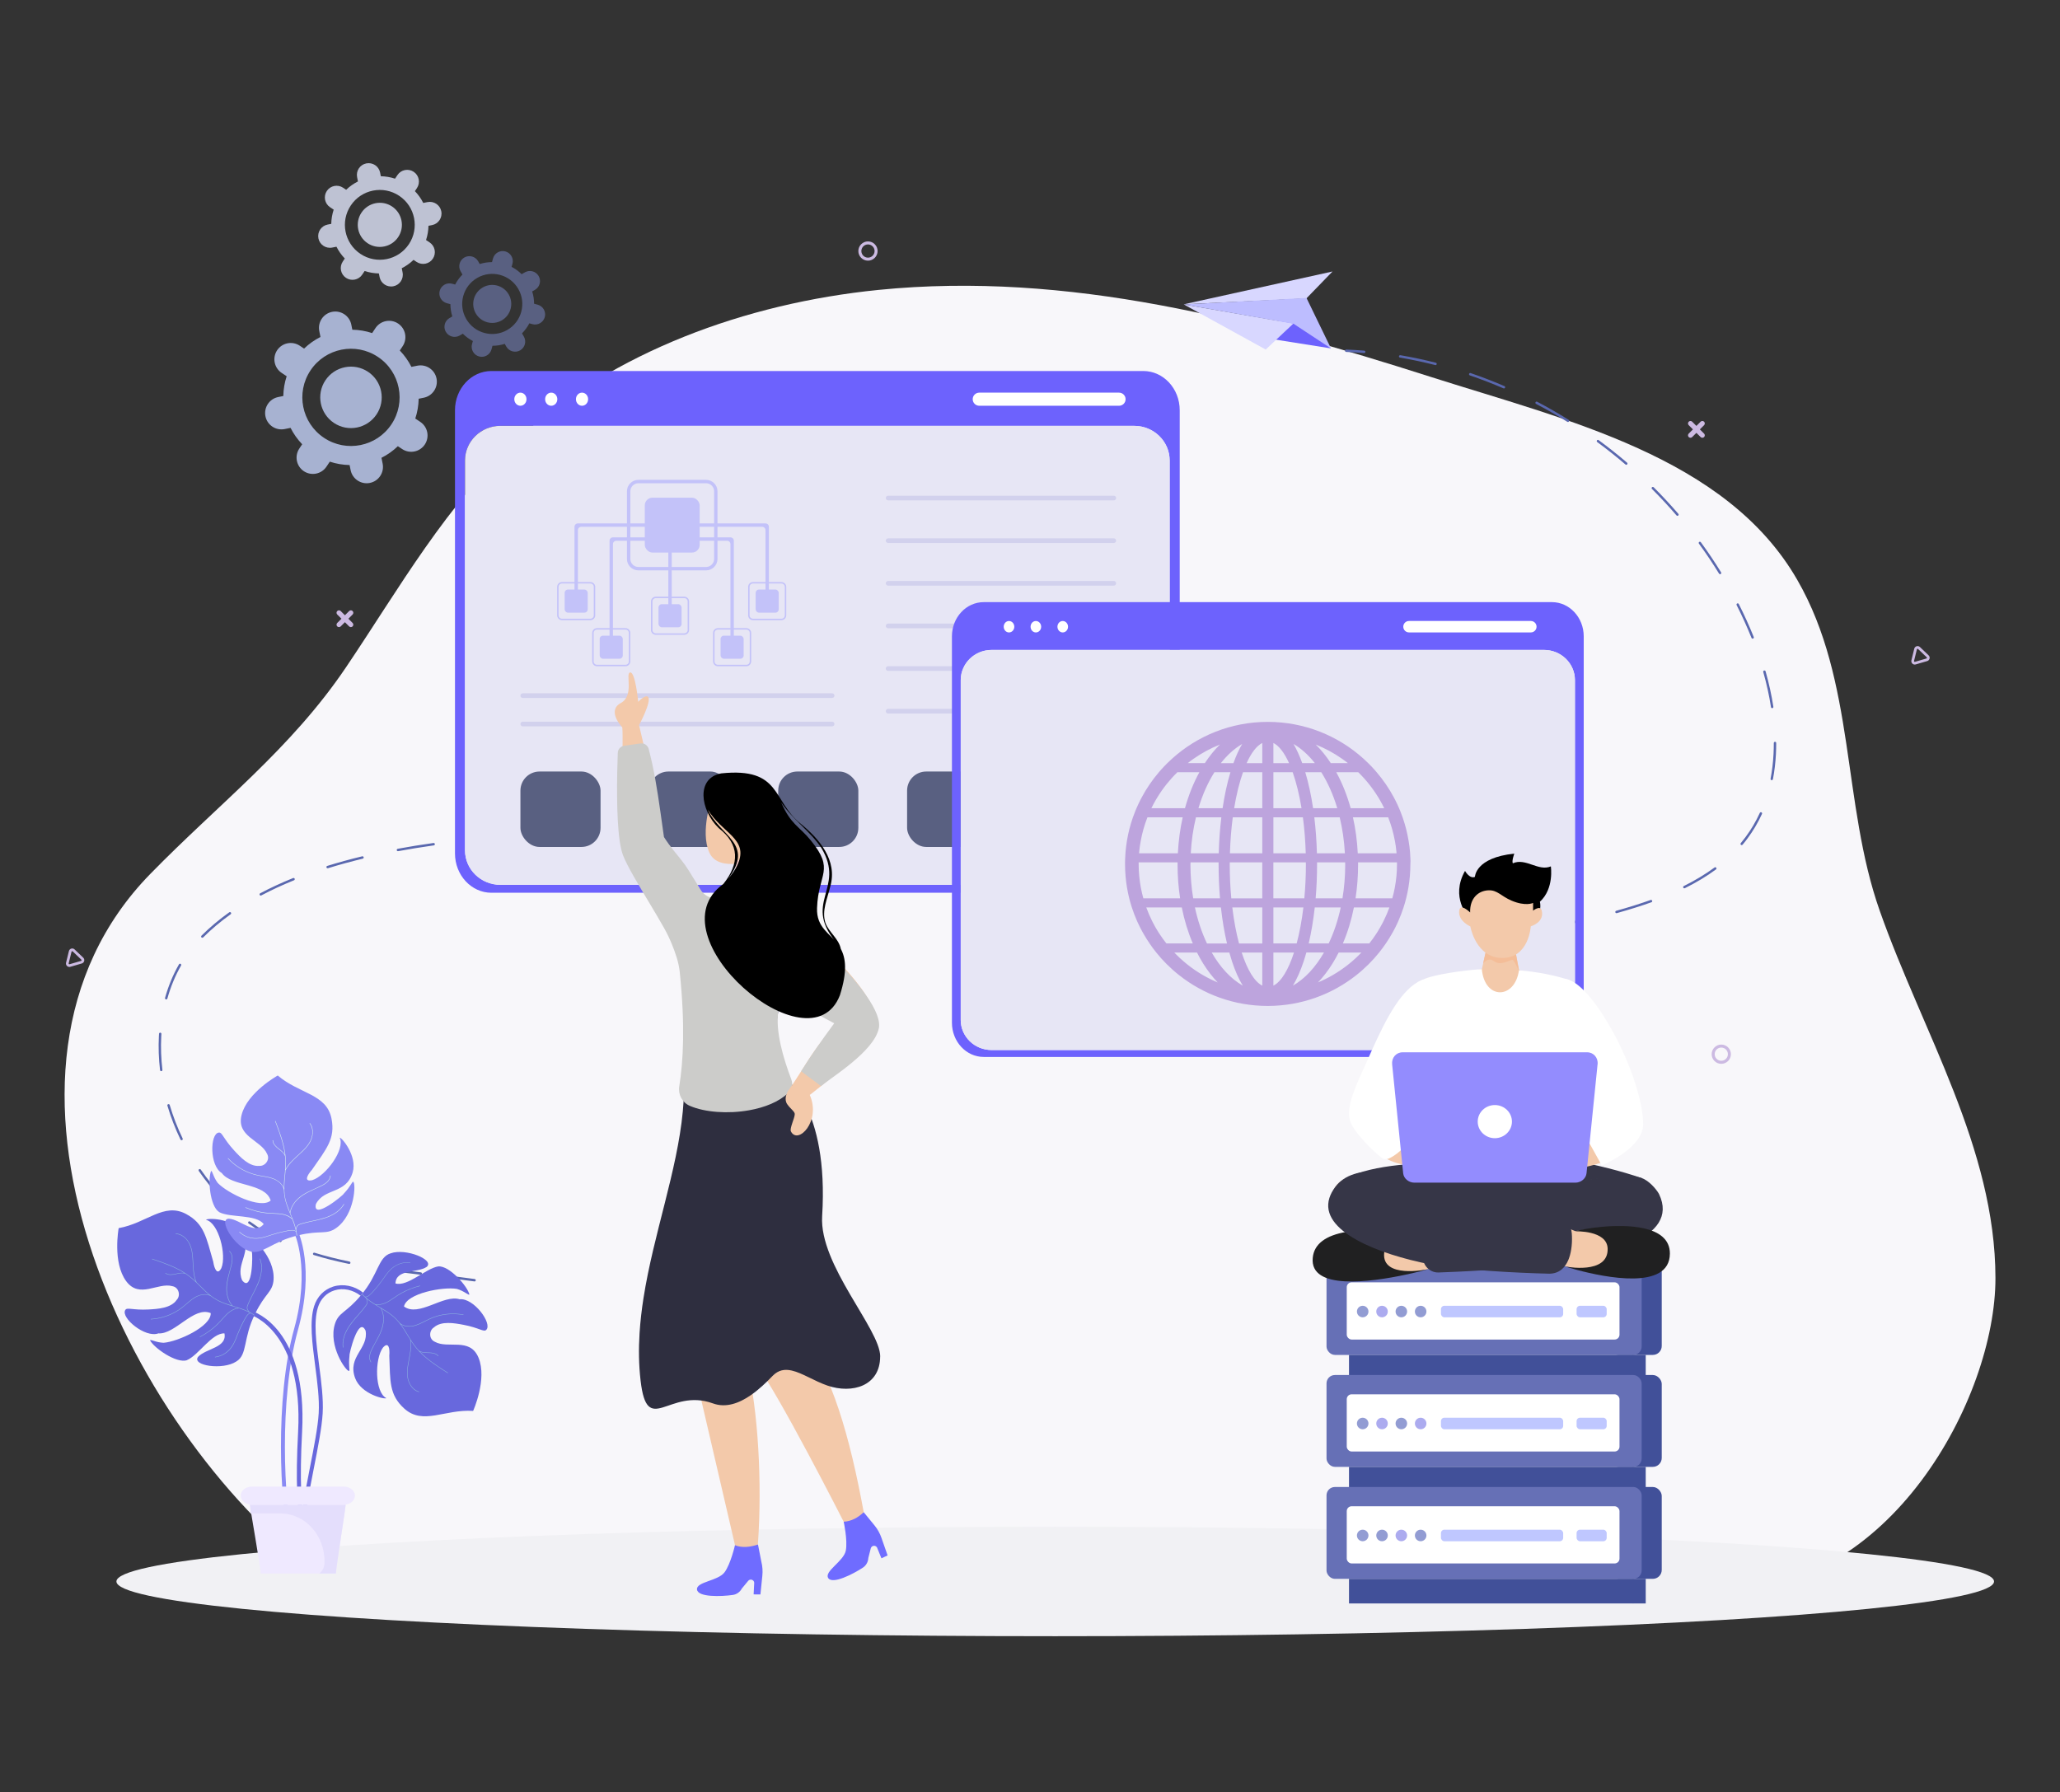 <?xml version="1.0" encoding="UTF-8"?>
<svg id="Layer_1" data-name="Layer 1" xmlns="http://www.w3.org/2000/svg" version="1.1" viewBox="0 0 832 724">
  <rect x="0" y="0" width="832" height="724" fill="#333333" stroke="none"/>
  <defs>
    <style>
      .cls-1 {
        fill: #c3c2f9;
      }

      .cls-1, .cls-2, .cls-3, .cls-4, .cls-5, .cls-6, .cls-7, .cls-8, .cls-9, .cls-10, .cls-11, .cls-12, .cls-13, .cls-14, .cls-15, .cls-16, .cls-17, .cls-18, .cls-19, .cls-20, .cls-21, .cls-22, .cls-23, .cls-24, .cls-25, .cls-26, .cls-27, .cls-28, .cls-29, .cls-30, .cls-31, .cls-32, .cls-33, .cls-34, .cls-35, .cls-36, .cls-37, .cls-38, .cls-39, .cls-40 {
        stroke-width: 0px;
      }

      .cls-2 {
        fill: #938cfe;
      }

      .cls-3 {
        fill: #bda4dd;
      }

      .cls-4 {
        fill: #000;
      }

      .cls-5 {
        fill: #5a68af;
      }

      .cls-6 {
        fill: #a7b2d1;
      }

      .cls-7 {
        fill: #929cd3;
      }

      .cls-8 {
        fill: #bfc7ff;
      }

      .cls-9 {
        fill: #e4defc;
      }

      .cls-10 {
        fill: #f3c9aa;
      }

      .cls-11 {
        fill: #202021;
      }

      .cls-12 {
        fill: #acabef;
      }

      .cls-13 {
        fill: #8989f4;
      }

      .cls-14 {
        fill: #f4bd98;
      }

      .cls-15 {
        fill: #415099;
      }

      .cls-16 {
        fill: #c4626e;
      }

      .cls-17 {
        fill: #efe9ff;
      }

      .cls-18 {
        fill: #86b8f5;
      }

      .cls-19 {
        fill: #8db5e0;
      }

      .cls-20 {
        fill: #f9cbcb;
      }

      .cls-21 {
        fill: #daf2ee;
      }

      .cls-22 {
        fill: #f1f1f4;
      }

      .cls-23 {
        fill: #596081;
      }

      .cls-24 {
        fill: #e7e6f5;
      }

      .cls-25 {
        fill: #6f6cff;
      }

      .cls-26 {
        fill: #6670b6;
      }

      .cls-27 {
        fill: #d2d1ed;
      }

      .cls-28 {
        fill: #f8f7fa;
      }

      .cls-29 {
        fill: #2e2e3f;
      }

      .cls-30 {
        fill: #ccccca;
      }

      .cls-31 {
        fill: #fff;
      }

      .cls-32 {
        fill: #3e3279;
      }

      .cls-33 {
        fill: #ccbae2;
      }

      .cls-34 {
        fill: #bdbdff;
      }

      .cls-35 {
        fill: #6d62fd;
      }

      .cls-36 {
        fill: #363647;
      }

      .cls-37 {
        fill: #bec2d3;
      }

      .cls-38 {
        fill: #6868dd;
      }

      .cls-39 {
        fill: #326ab3;
      }

      .cls-40 {
        fill: #d8d7ff;
      }
    </style>
  </defs>
  <path class="cls-28" d="M694.58,642.57c68.48,1.39,111.41-77.71,111.35-126.35-.07-52.54-29.45-99.3-46.73-148.32-15.32-43.43-9.7-92.73-33.33-133.71-28.75-49.85-93.38-64.5-148.36-82.06-71.08-22.7-145.97-42.72-222.68-35.03-54.04,5.42-107.07,25.19-144.87,59.48-29.75,26.98-48.64,60.99-70.22,92.96-22.33,33.08-51.2,54.96-79.03,83.45-77.94,79.78-10.69,223.47,67.66,282.67,0,0,565.99,6.9,566.22,6.9Z"/>
  <g>
    <g>
      <path class="cls-33" d="M779.15,264.98c.19.31.25.68.16,1.05-.12.49-.48.86-.96,1l-4.63,1.35c-.48.14-.98.02-1.34-.33-.36-.35-.51-.84-.39-1.33l1.15-4.69c.12-.49.48-.86.96-1,.48-.14.98-.02,1.34.33l3.49,3.34c.09.08.16.18.22.28ZM773.09,267.2s.04.05.05.06c.04.04.14.11.28.07l4.63-1.35c.15-.04.19-.16.2-.21.01-.05.03-.17-.08-.28l-3.49-3.34c-.11-.11-.24-.08-.28-.07-.05.01-.17.06-.2.21l-1.15,4.69c-.02.1,0,.17.03.22Z"/>
      <path class="cls-33" d="M33.84,387.12c.19.31.25.68.16,1.05-.12.49-.48.86-.96,1l-4.63,1.35c-.48.14-.98.02-1.34-.33-.36-.35-.51-.84-.39-1.33l1.15-4.69c.12-.49.48-.86.96-1,.48-.14.98-.02,1.34.33l3.49,3.34c.09.08.16.18.22.28ZM27.78,389.35s.04.05.05.06c.04.04.14.11.28.07l4.63-1.35c.15-.04.19-.16.2-.21.01-.05.03-.17-.08-.28l-3.49-3.34c-.11-.11-.24-.08-.28-.07-.05.01-.17.06-.2.21l-1.15,4.69c-.02.1,0,.17.03.22Z"/>
      <path class="cls-33" d="M686.55,173.44l1.7-1.7c.39-.39.39-1.01,0-1.4-.39-.39-1.01-.39-1.4,0l-1.7,1.7-1.7-1.7c-.39-.39-1.01-.39-1.4,0-.39.39-.39,1.01,0,1.4l1.7,1.7-1.7,1.7c-.39.39-.39,1.01,0,1.4.19.19.45.29.7.29s.51-.1.7-.29l1.7-1.7,1.7,1.7c.19.19.45.29.7.29s.51-.1.7-.29c.39-.39.39-1.01,0-1.4l-1.7-1.7Z"/>
      <path class="cls-33" d="M140.71,249.92l1.7-1.7c.39-.39.39-1.01,0-1.4-.39-.39-1.01-.39-1.4,0l-1.7,1.7-1.7-1.7c-.39-.39-1.01-.39-1.4,0-.39.39-.39,1.01,0,1.4l1.7,1.7-1.7,1.7c-.39.39-.39,1.01,0,1.4.19.19.45.29.7.29s.51-.1.7-.29l1.7-1.7,1.7,1.7c.19.19.45.29.7.29s.51-.1.7-.29c.39-.39.39-1.01,0-1.4l-1.7-1.7Z"/>
      <path class="cls-33" d="M350.56,105.29c-2.15,0-3.89-1.75-3.89-3.89s1.75-3.89,3.89-3.89,3.89,1.75,3.89,3.89-1.75,3.89-3.89,3.89ZM350.56,98.73c-1.47,0-2.67,1.2-2.67,2.67s1.2,2.67,2.67,2.67,2.67-1.2,2.67-2.67-1.2-2.67-2.67-2.67Z"/>
      <path class="cls-33" d="M695.2,429.71c-2.15,0-3.89-1.75-3.89-3.89s1.75-3.89,3.89-3.89,3.89,1.75,3.89,3.89-1.75,3.89-3.89,3.89ZM695.2,423.14c-1.47,0-2.67,1.2-2.67,2.67s1.2,2.67,2.67,2.67,2.67-1.2,2.67-2.67-1.2-2.67-2.67-2.67Z"/>
    </g>
    <g>
      <g>
        <path class="cls-6" d="M122.7,190.32c3.03,2.02,7.12,1.21,9.15-1.82l1.35-2.02c2.61.86,5.31,1.31,8,1.37,0,0,0,0,0,0l.41,2.04c.71,3.57,4.18,5.89,7.76,5.18,3.57-.71,5.89-4.18,5.18-7.76l-.48-2.39c2.39-1.2,4.63-2.78,6.62-4.69l1.73,1.15c3.03,2.02,7.12,1.21,9.15-1.82,2.02-3.03,1.21-7.12-1.82-9.15l-2.02-1.35c.86-2.61,1.31-5.31,1.37-8,0,0,0,0,0,0l2.03-.41c3.57-.71,5.89-4.18,5.18-7.76-.71-3.57-4.18-5.89-7.76-5.18l-2.39.48c-1.2-2.39-2.78-4.63-4.69-6.62l1.15-1.73c2.02-3.03,1.21-7.12-1.82-9.15-3.03-2.02-7.12-1.21-9.15,1.82l-1.35,2.03s0,0,0,0c-2.61-.87-5.3-1.31-8-1.36l-.41-2.04c-.71-3.57-4.18-5.89-7.76-5.18-3.57.71-5.89,4.18-5.18,7.76l.48,2.39c-2.39,1.2-4.63,2.78-6.62,4.69l-1.73-1.15c-3.03-2.02-7.12-1.21-9.15,1.82-2.02,3.03-1.21,7.12,1.82,9.15l2.03,1.35s0,0,0,0c-.86,2.61-1.31,5.3-1.36,7.99l-2.04.41c-3.57.71-5.89,4.18-5.18,7.76.71,3.57,4.18,5.89,7.76,5.18l2.39-.48c1.2,2.39,2.78,4.63,4.69,6.62l-1.15,1.73c-2.02,3.03-1.21,7.12,1.82,9.15ZM125.42,149.6c6.02-9.02,18.22-11.45,27.24-5.42,9.02,6.02,11.45,18.22,5.42,27.24-6.02,9.02-18.22,11.45-27.24,5.42-9.02-6.03-11.45-18.22-5.42-27.24Z"/>
        <path class="cls-6" d="M148.65,150.18c5.7,3.81,7.24,11.51,3.43,17.22-3.81,5.7-11.52,7.24-17.22,3.43-5.7-3.81-7.24-11.52-3.43-17.22,3.81-5.7,11.52-7.23,17.22-3.42Z"/>
      </g>
      <g>
        <path class="cls-37" d="M139.73,112.23c2.18,1.45,5.12.87,6.57-1.31l.97-1.45c1.88.62,3.81.94,5.75.98,0,0,0,0,0,0l.29,1.46c.51,2.57,3,4.23,5.57,3.72,2.57-.51,4.23-3,3.72-5.57l-.34-1.72c1.72-.86,3.33-1.99,4.76-3.37l1.24.83c2.18,1.45,5.12.87,6.57-1.31s.87-5.12-1.31-6.57l-1.45-.97c.62-1.88.94-3.81.98-5.74,0,0,0,0,0,0l1.46-.29c2.57-.51,4.23-3,3.72-5.57-.51-2.57-3-4.23-5.57-3.72l-1.72.34c-.86-1.72-1.99-3.33-3.37-4.76l.83-1.24c1.45-2.18.87-5.12-1.31-6.57s-5.12-.87-6.57,1.31l-.97,1.46s0,0,0,0c-1.87-.62-3.81-.94-5.74-.98l-.29-1.47c-.51-2.57-3-4.23-5.57-3.72-2.57.51-4.23,3-3.72,5.57l.34,1.72c-1.72.86-3.33,1.99-4.76,3.37l-1.24-.83c-2.18-1.45-5.12-.87-6.57,1.31-1.45,2.18-.87,5.12,1.31,6.57l1.46.97s0,0,0,0c-.62,1.87-.94,3.81-.98,5.74l-1.47.29c-2.57.51-4.23,3-3.72,5.57.51,2.57,3,4.23,5.57,3.72l1.72-.34c.86,1.72,1.99,3.33,3.37,4.76l-.83,1.24c-1.45,2.18-.87,5.12,1.31,6.57ZM141.68,82.99c4.32-6.47,13.08-8.22,19.56-3.89,6.47,4.32,8.22,13.08,3.89,19.56-4.32,6.47-13.08,8.22-19.56,3.89-6.48-4.33-8.22-13.08-3.89-19.56Z"/>
        <path class="cls-37" d="M158.36,83.41c4.09,2.73,5.2,8.27,2.46,12.36-2.73,4.09-8.27,5.2-12.36,2.47-4.09-2.73-5.2-8.27-2.46-12.37,2.73-4.09,8.27-5.19,12.36-2.46Z"/>
      </g>
      <g>
        <path class="cls-23" d="M180.06,134.03c1.12,1.95,3.61,2.63,5.57,1.51l1.3-.75c1.21,1.2,2.58,2.19,4.05,2.96,0,0,0,0,0,0l-.34,1.24c-.59,2.17.7,4.41,2.87,5,2.17.59,4.41-.7,5-2.87l.39-1.45c1.66,0,3.33-.26,4.96-.77l.64,1.11c1.12,1.95,3.61,2.63,5.57,1.51s2.63-3.61,1.51-5.57l-.75-1.3c1.2-1.21,2.19-2.58,2.96-4.05,0,0,0,0,0,0l1.24.34c2.17.59,4.41-.7,5-2.87s-.7-4.41-2.87-5l-1.45-.39c0-1.66-.26-3.33-.77-4.96l1.11-.64c1.95-1.12,2.63-3.61,1.51-5.57s-3.61-2.63-5.57-1.51l-1.31.75s0,0,0,0c-1.21-1.2-2.57-2.19-4.05-2.96l.34-1.24c.59-2.17-.7-4.41-2.87-5-2.17-.59-4.41.7-5,2.87l-.39,1.45c-1.66,0-3.33.26-4.96.77l-.64-1.12c-1.12-1.95-3.61-2.63-5.57-1.51s-2.63,3.61-1.51,5.57l.75,1.31s0,0,0,0c-1.2,1.21-2.19,2.57-2.95,4.05l-1.24-.34c-2.17-.59-4.41.7-5,2.87-.59,2.17.7,4.41,2.87,5l1.45.39c0,1.66.26,3.33.77,4.96l-1.12.64c-1.95,1.12-2.63,3.61-1.51,5.57ZM192.77,112.24c5.81-3.34,13.24-1.33,16.57,4.49,3.34,5.81,1.32,13.24-4.49,16.57-5.81,3.34-13.24,1.32-16.57-4.49-3.34-5.82-1.32-13.24,4.49-16.57Z"/>
        <path class="cls-23" d="M205.47,118.95c2.11,3.68.84,8.37-2.84,10.47-3.68,2.11-8.37.84-10.48-2.84-2.11-3.68-.84-8.37,2.84-10.48,3.68-2.11,8.37-.83,10.48,2.84Z"/>
      </g>
    </g>
    <g>
      <path class="cls-5" d="M191.64,517.6s-.03,0-.04,0c-2.38-.34-4.79-.66-7.21-.96-.27-.03-.45-.28-.42-.54.03-.27.27-.46.54-.42,2.43.31,4.84.62,7.23.96.27.04.45.28.41.55-.04.25-.26.43-.51.42Z"/>
      <path class="cls-5" d="M169.91,514.9s-.02,0-.03,0c-4.32-.52-9.43-1.15-14.5-1.88-.27-.04-.45-.29-.41-.55.04-.27.28-.45.55-.41,5.07.74,10.16,1.36,14.48,1.88.27.03.46.27.42.54-.03.26-.25.44-.51.43ZM141.02,510.53s-.05,0-.07,0c-5.19-1.07-9.84-2.24-14.21-3.59-.26-.08-.4-.35-.32-.61.08-.26.35-.4.61-.32,4.34,1.34,8.96,2.51,14.12,3.57.26.05.43.31.38.57-.05.24-.26.4-.5.39ZM113.23,501.72c-.06,0-.12-.02-.18-.05-4.59-2.17-8.84-4.68-12.64-7.46-.22-.16-.26-.46-.1-.68.16-.22.46-.26.68-.1,3.75,2.75,7.95,5.23,12.48,7.37.24.12.35.4.23.65-.09.18-.27.29-.46.28ZM89.83,484.54c-.12,0-.24-.06-.33-.15-3.37-3.59-6.47-7.42-9.22-11.41-.15-.22-.1-.52.12-.68.22-.15.52-.1.68.12,2.73,3.94,5.8,7.74,9.13,11.3.18.2.17.5-.02.69-.1.09-.23.14-.36.13ZM73.31,460.57c-.17,0-.33-.11-.41-.27-2.13-4.43-3.91-9.03-5.29-13.69-.08-.26.07-.53.33-.6.26-.08.53.07.6.33,1.36,4.6,3.12,9.16,5.23,13.54.12.24.02.53-.23.65-.08.04-.16.05-.24.05ZM65.1,432.67c-.23-.01-.43-.19-.46-.43-.54-4.59-.7-9.18-.47-13.65.02-.34.04-.68.06-1.02.02-.27.24-.47.51-.45,0,0,0,0,0,0,.27.02.47.25.45.52-.02.34-.04.67-.06,1.01-.23,4.42-.07,8.96.46,13.49.03.27-.16.51-.42.54-.03,0-.06,0-.08,0ZM67.11,403.7s-.07,0-.11-.02c-.26-.07-.41-.34-.34-.6,1.37-4.9,3.27-9.46,5.64-13.57.13-.23.43-.31.66-.18.23.13.31.43.18.66-2.33,4.04-4.19,8.53-5.54,13.35-.06.22-.27.37-.49.35ZM81.69,378.78c-.12,0-.23-.05-.32-.14-.19-.19-.19-.5,0-.69,3.34-3.33,7.11-6.51,11.22-9.44.22-.16.52-.1.68.11.16.22.11.52-.11.68-4.06,2.9-7.79,6.04-11.09,9.34-.1.1-.24.15-.37.14ZM105.28,361.75c-.16,0-.32-.1-.4-.26-.13-.24-.04-.53.2-.66,4.13-2.19,8.6-4.26,13.3-6.16.25-.1.53.02.63.27.1.25-.02.53-.27.63-4.66,1.88-9.11,3.94-13.21,6.12-.08.04-.17.06-.25.06ZM551.43,377.48s0,0,0,0c-4.75-.31-9.65-.72-14.58-1.2-.27-.03-.46-.26-.44-.53.03-.27.28-.49.53-.44,4.91.48,9.81.88,14.55,1.2.27.02.47.25.45.52-.02.27-.25.47-.51.45ZM566.02,378.2c-.26-.01-.47-.24-.46-.5,0-.27.23-.48.5-.47,4.93.15,9.84.21,14.59.17.27-.02.49.21.49.48,0,.27-.21.49-.48.49-4.77.04-9.69-.02-14.63-.17,0,0,0,0,0,0ZM522.34,374.65s-.02,0-.04,0c-4.66-.58-9.54-1.26-14.49-2-.27-.04-.45-.29-.41-.55.04-.26.28-.44.55-.41,4.94.74,9.81,1.41,14.46,1.99.27.03.45.28.42.54-.03.25-.25.44-.51.42ZM595.23,377.93c-.25-.01-.45-.21-.46-.46-.01-.27.19-.5.46-.51,4.9-.26,9.8-.63,14.55-1.11.26-.03.5.17.53.43.03.27-.17.51-.43.53-4.76.48-9.67.85-14.59,1.11-.02,0-.03,0-.05,0ZM493.44,370.34s-.04,0-.06,0c-4.63-.79-9.48-1.66-14.39-2.58-.26-.05-.44-.3-.39-.57s.3-.45.57-.39c4.91.92,9.74,1.79,14.37,2.58.26.05.44.3.4.56-.04.24-.26.42-.5.4ZM132.29,350.72c-.2-.01-.38-.14-.44-.34-.08-.26.06-.53.32-.61,4.47-1.39,9.22-2.7,14.12-3.88.26-.06.52.1.59.36.06.26-.1.52-.36.59-4.88,1.18-9.62,2.48-14.06,3.86-.06.02-.11.02-.17.02ZM624.3,374.97c-.22-.01-.42-.18-.45-.41-.04-.27.14-.51.41-.55,4.84-.75,9.66-1.63,14.34-2.63.26-.05.52.11.58.37.06.26-.11.52-.37.58-4.69,1-9.54,1.89-14.4,2.64-.03,0-.07,0-.1,0ZM464.72,364.97s-.05,0-.07,0c-4.77-.96-9.55-1.94-14.32-2.94-.26-.05-.43-.31-.38-.58.05-.26.31-.43.57-.38,4.77,1,9.54,1.98,14.31,2.93.26.05.43.31.38.57-.05.24-.26.4-.5.39ZM436.11,359.01s-.05,0-.08,0l-14.29-3.04c-.26-.06-.43-.31-.37-.58.06-.26.31-.42.58-.37l14.29,3.04c.26.06.43.31.37.58-.05.24-.27.4-.5.38ZM160.69,343.82c-.22-.01-.41-.17-.45-.4-.05-.26.13-.52.39-.57,4.63-.86,9.49-1.65,14.45-2.34.26-.03.51.15.55.41.04.27-.15.51-.41.55-4.94.7-9.79,1.48-14.41,2.34-.04,0-.08,0-.11,0ZM652.85,368.86c-.2-.01-.39-.15-.44-.36-.07-.26.08-.53.34-.6,2.53-.7,5.07-1.45,7.53-2.23,2.21-.7,4.36-1.42,6.38-2.14.25-.09.53.04.62.29.09.25-.04.53-.29.62-2.03.73-4.19,1.45-6.41,2.15-2.47.78-5.02,1.53-7.56,2.24-.05.01-.1.02-.16.02ZM407.52,352.96s-.05,0-.07,0c-4.77-.99-9.54-1.97-14.31-2.92-.26-.05-.43-.31-.38-.57.05-.26.31-.43.57-.38,4.78.95,9.55,1.93,14.32,2.92.26.05.43.31.38.57-.05.24-.26.4-.5.39ZM189.63,339.71c-.23-.01-.43-.19-.46-.43-.03-.27.17-.51.43-.53,4.67-.49,9.58-.92,14.58-1.29.27-.03.5.18.52.45.02.27-.18.5-.45.52-4.99.37-9.89.8-14.55,1.29-.03,0-.05,0-.08,0ZM378.86,347.26s-.04,0-.06,0c-4.94-.92-9.77-1.79-14.37-2.57-.26-.04-.44-.3-.4-.56s.3-.44.56-.4c4.61.79,9.45,1.65,14.39,2.58.26.05.44.3.39.57-.05.24-.26.41-.5.4ZM218.79,337.54c-.25-.01-.45-.21-.46-.46-.01-.27.19-.5.46-.51,4.71-.23,9.63-.41,14.62-.55.27,0,.49.2.5.47,0,.27-.2.49-.47.5-4.99.14-9.9.32-14.6.55-.02,0-.03,0-.05,0ZM350.05,342.37s-.03,0-.05,0c-4.92-.74-9.78-1.4-14.46-1.99-.27-.03-.45-.28-.42-.54.03-.27.28-.46.54-.42,4.69.58,9.56,1.25,14.49,1.99.27.04.45.29.41.55-.04.25-.26.43-.5.41ZM248.03,336.72c-.25-.01-.46-.22-.46-.48,0-.27.21-.49.48-.49,4.59-.05,9.37-.07,14.63-.06.26-.02.48.22.48.49,0,.27-.22.48-.49.48-5.25-.01-10.04,0-14.62.06-.01,0-.02,0-.03,0ZM680.25,358.82c-.17,0-.33-.11-.41-.27-.12-.24-.02-.53.22-.65,4.59-2.28,8.77-4.8,12.42-7.5.22-.16.52-.11.68.1.16.22.11.52-.1.68-3.7,2.73-7.93,5.28-12.57,7.58-.08.04-.16.05-.24.05ZM277.27,336.76c-.26-.01-.46-.23-.46-.49,0-.27.22-.48.49-.48,3.17.03,6.25.07,9.25.1,1.79.02,3.58.06,5.37.1.26.02.48.23.47.5,0,.27-.23.48-.5.47-1.79-.05-3.57-.08-5.36-.1-3-.04-6.08-.07-9.25-.1,0,0-.01,0-.02,0ZM321.05,338.78s-.01,0-.02,0c-4.94-.47-9.83-.86-14.55-1.16-.27-.02-.47-.25-.45-.52.02-.27.24-.47.51-.45,0,0,0,0,0,0,4.73.3,9.63.69,14.58,1.16.27.03.46.26.44.53-.02.26-.25.45-.51.44ZM703.42,341.36c-.1,0-.2-.04-.29-.11-.21-.17-.23-.48-.06-.68.67-.8,1.32-1.63,1.93-2.45,2.24-3.01,4.18-6.29,5.76-9.76.11-.24.4-.35.64-.24.24.11.35.4.24.64-1.61,3.53-3.59,6.87-5.87,9.94-.62.84-1.28,1.67-1.97,2.49-.1.12-.25.18-.4.17ZM715.57,315.13s-.04,0-.07,0c-.26-.05-.44-.3-.39-.57.61-3.2,1.02-6.56,1.19-10,.08-1.45.11-2.94.11-4.44,0-.27.22-.49.48-.49.26-.02.49.22.49.48,0,1.51-.04,3.02-.11,4.49-.18,3.48-.59,6.89-1.21,10.13-.05.24-.26.41-.5.39ZM715.72,286.05c-.22-.01-.42-.18-.45-.41-.71-4.64-1.76-9.42-3.12-14.2-.07-.26.08-.53.34-.6.26-.07.53.08.6.33,1.36,4.82,2.42,9.64,3.14,14.32.04.27-.14.51-.41.55-.03,0-.07,0-.1,0ZM707.84,257.98c-.18,0-.35-.12-.43-.3-1.8-4.47-3.82-8.93-6.01-13.27-.12-.24-.02-.53.21-.65.24-.12.53-.03.65.21,2.21,4.36,4.24,8.85,6.05,13.34.1.25-.02.53-.27.63-.07.03-.14.04-.21.03ZM694.68,231.92c-.15,0-.3-.09-.39-.23-2.52-4.1-5.25-8.17-8.12-12.09-.16-.22-.11-.52.1-.68.22-.16.52-.11.68.11,2.89,3.94,5.63,8.04,8.17,12.16.14.23.07.53-.16.67-.09.05-.18.08-.28.07ZM677.46,208.36c-.13,0-.25-.06-.34-.17-3.14-3.65-6.48-7.25-9.92-10.68-.19-.19-.19-.5,0-.69.19-.19.5-.19.69,0,3.46,3.45,6.81,7.06,9.97,10.73.17.2.15.51-.05.68-.1.09-.22.12-.34.12ZM656.79,187.74c-.1,0-.21-.04-.29-.12-3.67-3.15-7.51-6.2-11.41-9.06-.22-.16-.26-.46-.1-.68.16-.22.46-.26.68-.1,3.92,2.88,7.78,5.94,11.47,9.1.2.17.23.48.05.69-.1.12-.25.18-.39.17ZM633.25,170.46c-.08,0-.16-.03-.23-.07-4.11-2.57-8.36-5.01-12.64-7.25-.24-.12-.33-.42-.2-.66.12-.24.42-.33.66-.2,4.3,2.25,8.57,4.71,12.7,7.29.23.14.3.44.15.67-.1.16-.27.24-.44.23ZM607.4,156.9c-.06,0-.11-.02-.17-.04-4.46-1.92-9.03-3.68-13.59-5.24-.25-.09-.39-.36-.3-.62.09-.25.36-.4.62-.3,4.59,1.57,9.18,3.34,13.67,5.27.25.11.36.39.25.64-.08.19-.27.3-.47.29ZM579.77,147.47s-.06,0-.1-.01c-4.71-1.2-9.5-2.21-14.25-3.02-.26-.05-.44-.3-.4-.56.05-.26.29-.43.56-.4,4.77.81,9.59,1.83,14.33,3.04.26.07.42.33.35.59-.06.23-.27.38-.5.37Z"/>
      <path class="cls-5" d="M550.96,142.61h-.02c-2.4-.2-4.84-.36-7.25-.45,0,0,0,0,0,0-.27-.01-.47-.24-.46-.5.01-.27.24-.48.5-.47,2.42.1,4.88.25,7.29.45.27.02.47.26.44.52-.02.26-.25.46-.51.44Z"/>
    </g>
    <ellipse class="cls-22" cx="426.19" cy="638.8" rx="379.17" ry="22.11"/>
    <g>
      <path class="cls-35" d="M461.75,149.86H198.48c-8.13,0-14.72,7.1-14.72,15.85v179.02c0,8.76,6.59,15.88,14.72,15.88h263.27c8.13,0,14.72-7.12,14.72-15.88v-179.02c0-8.76-6.59-15.85-14.72-15.85ZM472.4,343.46c0,7.72-6.41,13.95-14.34,13.95h-255.94c-7.9,0-14.31-6.23-14.31-13.95v-157.46c0-7.72,6.41-13.98,14.31-13.98h255.94c7.93,0,14.34,6.26,14.34,13.98v157.46Z"/>
      <path class="cls-24" d="M472.4,185.99v157.46c0,7.72-6.41,13.95-14.34,13.95h-255.94c-7.9,0-14.31-6.23-14.31-13.95v-157.46c0-7.72,6.41-13.98,14.31-13.98h255.94c7.93,0,14.34,6.26,14.34,13.98Z"/>
      <g>
        <path class="cls-31" d="M237.53,161.25c0-1.46-1.1-2.65-2.46-2.65s-2.46,1.18-2.46,2.65,1.1,2.65,2.46,2.65,2.46-1.18,2.46-2.65Z"/>
        <path class="cls-31" d="M225.09,161.25c0-1.46-1.1-2.65-2.46-2.65s-2.46,1.18-2.46,2.65,1.1,2.65,2.46,2.65,2.46-1.18,2.46-2.65Z"/>
        <path class="cls-31" d="M212.64,161.25c0-1.46-1.1-2.65-2.46-2.65s-2.46,1.18-2.46,2.65,1.1,2.65,2.46,2.65,2.46-1.18,2.46-2.65Z"/>
      </g>
      <path class="cls-31" d="M395.51,163.9h56.45c1.46,0,2.65-1.18,2.65-2.65h0c0-1.46-1.18-2.65-2.65-2.65h-56.45c-1.46,0-2.65,1.18-2.65,2.65h0c0,1.46,1.18,2.65,2.65,2.65Z"/>
      <g>
        <rect class="cls-23" x="210.19" y="311.64" width="32.36" height="30.47" rx="7.72" ry="7.72"/>
        <rect class="cls-23" x="262.25" y="311.64" width="32.36" height="30.47" rx="7.72" ry="7.72"/>
        <rect class="cls-23" x="314.31" y="311.64" width="32.36" height="30.47" rx="7.72" ry="7.72"/>
        <rect class="cls-23" x="366.36" y="311.64" width="32.36" height="30.47" rx="7.72" ry="7.72"/>
        <rect class="cls-18" x="418.42" y="311.64" width="32.36" height="30.47" rx="7.72" ry="7.72"/>
        <path class="cls-27" d="M211.13,281.93h124.95c.52,0,.94-.42.94-.94s-.42-.94-.94-.94h-124.95c-.52,0-.94.42-.94.94s.42.94.94.94Z"/>
        <path class="cls-27" d="M358.7,202.11h91.15c.52,0,.94-.42.94-.94s-.42-.94-.94-.94h-91.15c-.52,0-.94.42-.94.94s.42.94.94.94Z"/>
        <path class="cls-27" d="M449.84,217.45h-91.15c-.52,0-.94.42-.94.94s.42.94.94.94h91.15c.52,0,.94-.42.94-.94s-.42-.94-.94-.94Z"/>
        <path class="cls-27" d="M449.84,234.67h-91.15c-.52,0-.94.42-.94.94s.42.94.94.94h91.15c.52,0,.94-.42.94-.94s-.42-.94-.94-.94Z"/>
        <path class="cls-27" d="M449.84,251.89h-91.15c-.52,0-.94.42-.94.94s.42.94.94.94h91.15c.52,0,.94-.42.94-.94s-.42-.94-.94-.94Z"/>
        <path class="cls-27" d="M449.84,269.11h-91.15c-.52,0-.94.42-.94.94s.42.94.94.94h91.15c.52,0,.94-.42.94-.94s-.42-.94-.94-.94Z"/>
        <path class="cls-27" d="M449.84,286.33h-91.15c-.52,0-.94.42-.94.94s.42.94.94.94h91.15c.52,0,.94-.42.94-.94s-.42-.94-.94-.94Z"/>
        <path class="cls-27" d="M211.13,293.39h124.95c.52,0,.94-.42.94-.94s-.42-.94-.94-.94h-124.95c-.52,0-.94.42-.94.94s.42.94.94.94Z"/>
        <g>
          <g>
            <path class="cls-1" d="M285.16,193.82h-27.32c-2.56,0-4.63,2.07-4.63,4.63v27.31c0,2.56,2.07,4.63,4.63,4.63h27.31c2.56,0,4.63-2.07,4.63-4.63v-27.31c0-2.56-2.07-4.63-4.63-4.63ZM288.42,225.76c0,1.8-1.46,3.26-3.26,3.26h-27.31c-1.8,0-3.26-1.46-3.26-3.26v-27.31c0-1.8,1.46-3.26,3.26-3.26h27.32c1.8,0,3.26,1.46,3.26,3.26v27.31Z"/>
            <rect class="cls-1" x="260.42" y="201.03" width="22.16" height="22.16" rx="3.1" ry="3.1"/>
          </g>
          <g>
            <path class="cls-1" d="M301.44,253.72h-11.49c-1.08,0-1.95.87-1.95,1.95v11.49c0,1.08.87,1.95,1.95,1.95h11.49c1.08,0,1.95-.87,1.95-1.95v-11.49c0-1.08-.87-1.95-1.95-1.95ZM302.81,267.16c0,.76-.61,1.37-1.37,1.37h-11.49c-.76,0-1.37-.61-1.37-1.37v-11.49c0-.76.61-1.37,1.37-1.37h11.49c.76,0,1.37.61,1.37,1.37v11.49Z"/>
            <rect class="cls-1" x="291.03" y="256.76" width="9.32" height="9.32" rx="1.31" ry="1.31"/>
          </g>
          <g>
            <path class="cls-1" d="M315.6,235.11h-11.49c-1.08,0-1.95.87-1.95,1.95v11.49c0,1.08.87,1.95,1.95,1.95h11.49c1.08,0,1.95-.87,1.95-1.95v-11.49c0-1.08-.87-1.95-1.95-1.95ZM316.97,248.55c0,.76-.61,1.37-1.37,1.37h-11.49c-.76,0-1.37-.61-1.37-1.37v-11.49c0-.76.61-1.37,1.37-1.37h11.49c.76,0,1.37.61,1.37,1.37v11.49Z"/>
            <rect class="cls-1" x="305.2" y="238.14" width="9.32" height="9.32" rx="1.31" ry="1.31"/>
          </g>
          <g>
            <path class="cls-1" d="M276.36,241.02h-11.49c-1.08,0-1.95.87-1.95,1.95v11.49c0,1.08.87,1.95,1.95,1.95h11.49c1.08,0,1.95-.87,1.95-1.95v-11.49c0-1.08-.87-1.95-1.95-1.95ZM277.74,254.46c0,.76-.61,1.37-1.37,1.37h-11.49c-.76,0-1.37-.61-1.37-1.37v-11.49c0-.76.61-1.37,1.37-1.37h11.49c.76,0,1.37.61,1.37,1.37v11.49Z"/>
            <rect class="cls-1" x="265.96" y="244.05" width="9.32" height="9.32" rx="1.31" ry="1.31"/>
          </g>
          <g>
            <path class="cls-1" d="M239.18,255.67v11.49c0,1.08.87,1.95,1.95,1.95h11.49c1.08,0,1.95-.87,1.95-1.95v-11.49c0-1.08-.87-1.95-1.95-1.95h-11.49c-1.08,0-1.95.87-1.95,1.95ZM239.76,255.67c0-.76.61-1.37,1.37-1.37h11.49c.76,0,1.37.61,1.37,1.37v11.49c0,.76-.62,1.37-1.37,1.37h-11.49c-.76,0-1.37-.61-1.37-1.37v-11.49Z"/>
            <rect class="cls-1" x="242.21" y="256.76" width="9.32" height="9.32" rx="1.31" ry="1.31"/>
          </g>
          <g>
            <path class="cls-1" d="M225.02,237.06v11.49c0,1.08.87,1.95,1.95,1.95h11.49c1.08,0,1.95-.87,1.95-1.95v-11.49c0-1.08-.87-1.95-1.95-1.95h-11.49c-1.08,0-1.95.87-1.95,1.95ZM225.59,237.06c0-.76.61-1.37,1.37-1.37h11.49c.76,0,1.37.61,1.37,1.37v11.49c0,.76-.62,1.37-1.37,1.37h-11.49c-.76,0-1.37-.61-1.37-1.37v-11.49Z"/>
            <rect class="cls-1" x="228.05" y="238.14" width="9.32" height="9.32" rx="1.31" ry="1.31"/>
          </g>
          <g>
            <path class="cls-1" d="M309.19,211.42h-33.79v1.37h32.42c.75,0,1.35.6,1.35,1.35v27.54h1.37v-28.91c0-.75-.6-1.35-1.35-1.35Z"/>
            <path class="cls-1" d="M295.03,217.06h-23.73v-12.67h-1.37v12.67h-22.39c-.75,0-1.35.6-1.35,1.35v39.32h1.37v-37.95c0-.75.6-1.35,1.35-1.35h21.02v26.63h1.37v-26.63h22.36c.75,0,1.35.6,1.35,1.35v37.95h1.37v-39.32c0-.75-.6-1.35-1.35-1.35Z"/>
            <path class="cls-1" d="M267.17,211.42h-33.79c-.75,0-1.35.6-1.35,1.35v28.91h1.37v-27.54c0-.75.6-1.35,1.35-1.35h32.42v-1.37Z"/>
          </g>
        </g>
      </g>
    </g>
    <g>
      <path class="cls-35" d="M626.8,243.22h-229.49c-7.09,0-12.84,6.18-12.84,13.82v156.05c0,7.63,5.75,13.84,12.84,13.84h229.49c7.09,0,12.84-6.21,12.84-13.84v-156.05c0-7.63-5.75-13.82-12.84-13.82ZM636.09,411.98c0,6.73-5.59,12.16-12.5,12.16h-223.1c-6.88,0-12.47-5.43-12.47-12.16v-137.26c0-6.73,5.59-12.19,12.47-12.19h223.1c6.91,0,12.5,5.46,12.5,12.19v137.26Z"/>
      <path class="cls-24" d="M636.09,274.71v137.26c0,6.73-5.59,12.16-12.5,12.16h-223.1c-6.88,0-12.47-5.43-12.47-12.16v-137.26c0-6.73,5.59-12.19,12.47-12.19h223.1c6.91,0,12.5,5.46,12.5,12.19Z"/>
      <g>
        <path class="cls-31" d="M431.36,253.15c0-1.27-.96-2.31-2.14-2.31s-2.14,1.03-2.14,2.31.96,2.31,2.14,2.31,2.14-1.03,2.14-2.31Z"/>
        <path class="cls-31" d="M420.51,253.15c0-1.27-.96-2.31-2.14-2.31s-2.14,1.03-2.14,2.31.96,2.31,2.14,2.31,2.14-1.03,2.14-2.31Z"/>
        <path class="cls-31" d="M409.66,253.15c0-1.27-.96-2.31-2.14-2.31s-2.14,1.03-2.14,2.31.96,2.31,2.14,2.31,2.14-1.03,2.14-2.31Z"/>
      </g>
      <path class="cls-31" d="M569.07,255.45h49.21c1.27,0,2.31-1.03,2.31-2.31h0c0-1.27-1.03-2.31-2.31-2.31h-49.21c-1.27,0-2.31,1.03-2.31,2.31h0c0,1.27,1.03,2.31,2.31,2.31Z"/>
      <path class="cls-3" d="M569.68,348.33c0-.44,0-.88-.03-1.31-.03-.79-.07-1.57-.13-2.35,0-.2-.02-.38-.04-.58-.13-1.5-.31-2.99-.57-4.46-.54-3.27-1.36-6.45-2.42-9.49-.31-.9-.65-1.78-1-2.66-.14-.34-.29-.68-.43-1.02-.5-1.17-1.04-2.32-1.62-3.44l-.54-1.02c-1.93-3.6-4.25-6.98-6.9-10.08-.3-.35-.6-.7-.91-1.05-.8-.9-1.64-1.78-2.51-2.63-.63-.63-1.28-1.24-1.94-1.83-10.22-9.21-23.77-14.82-38.61-14.82s-28.38,5.61-38.6,14.82c-.66.59-1.31,1.2-1.95,1.83-.86.84-1.7,1.73-2.51,2.63-.31.35-.61.7-.91,1.05-2.64,3.09-4.96,6.47-6.89,10.08l-.54,1.02c-.57,1.13-1.12,2.27-1.62,3.44-.14.34-.29.68-.43,1.02-.36.88-.69,1.75-1.01,2.66-1.07,3.05-1.89,6.22-2.42,9.49-.24,1.47-.43,2.96-.56,4.46-.02.2-.03.38-.04.58-.06.78-.11,1.56-.13,2.35-.02.43-.03.88-.03,1.31,0,.21,0,.43,0,.64,0,.83.02,1.67.05,2.49.06,1.61.21,3.19.4,4.76.19,1.5.44,2.99.74,4.46.15.73.32,1.46.5,2.18.31,1.24.66,2.47,1.05,3.67.61,1.87,1.31,3.7,2.1,5.49.12.27.24.54.37.8.57,1.25,1.19,2.47,1.85,3.66.14.27.3.54.46.8.74,1.3,1.53,2.57,2.37,3.79.85,1.26,1.75,2.49,2.71,3.67,1.31,1.64,2.71,3.2,4.2,4.68,1.58,1.58,3.25,3.08,5.01,4.46,9.82,7.78,22.23,12.43,35.71,12.45.03,0,.06,0,.09,0,.04,0,.07,0,.11,0,13.48-.03,25.89-4.68,35.7-12.45,1.76-1.39,3.43-2.88,5.01-4.46,1.49-1.48,2.89-3.05,4.2-4.68.96-1.19,1.86-2.41,2.71-3.67.84-1.23,1.63-2.49,2.37-3.79.16-.26.31-.53.46-.8.66-1.19,1.28-2.4,1.85-3.66.12-.27.24-.54.36-.8.79-1.79,1.49-3.62,2.1-5.49.39-1.21.75-2.43,1.05-3.67.18-.72.35-1.45.5-2.18.31-1.47.56-2.96.75-4.46.2-1.56.34-3.15.4-4.76.04-.82.06-1.66.06-2.49,0-.21,0-.43,0-.64ZM563.38,339.63c.27,1.47.48,2.95.62,4.46.02.2.04.38.04.58h-15.66c-.25-5.01-.9-9.89-1.95-14.54h14.23c1.19,3.04,2.11,6.21,2.7,9.49ZM543.31,349.25c0,4.72-.39,9.28-1.11,13.62h-10.83c.38-4.45.57-9.06.57-13.75,0-.26,0-.52,0-.78h11.35c0,.31.01.61.01.91ZM480.81,349.25c0-.31.01-.61.01-.91h11.35c0,.26,0,.52,0,.78,0,4.7.2,9.31.57,13.75h-10.83c-.72-4.34-1.11-8.91-1.11-13.62ZM527.43,349.12c0,4.75-.22,9.37-.63,13.75h-12.51v-14.54h13.13c0,.26,0,.52,0,.78ZM496.68,349.12c0-.26,0-.52,0-.78h13.13v14.54h-12.51c-.41-4.39-.63-9-.63-13.75ZM514.3,300.11c2.3,1.14,4.46,3.99,6.33,8.14h-6.33v-8.14ZM509.82,300.11v8.14h-6.33c1.87-4.15,4.03-7,6.33-8.14ZM509.82,311.92v14.54h-11.37c.91-5.51,2.13-10.44,3.58-14.54h7.79ZM509.82,330.13v14.54h-13.07c.15-5.08.54-9.97,1.15-14.54h11.92ZM509.82,366.55v14.54h-9.4c-1.14-4.3-2.07-9.21-2.71-14.54h12.11ZM509.82,384.76v13.37c-3.17-1.57-6.06-6.41-8.32-13.37h8.32ZM514.3,398.13v-13.37h8.32c-2.26,6.96-5.15,11.8-8.32,13.37ZM514.3,381.08v-14.54h12.12c-.64,5.33-1.57,10.24-2.71,14.54h-9.4ZM514.3,344.67v-14.54h11.92c.61,4.56,1,9.45,1.15,14.54h-13.07ZM514.3,326.46v-14.54h7.79c1.45,4.09,2.67,9.02,3.58,14.54h-11.37ZM527.17,311.92h6.47c2.63,4.17,4.83,9.08,6.46,14.54h-9.76c-.79-5.25-1.84-10.16-3.16-14.54ZM525.95,308.25c-1.08-2.98-2.26-5.57-3.52-7.74,3.13,1.83,6.03,4.45,8.62,7.74h-5.09ZM501.69,300.51c-1.27,2.17-2.45,4.75-3.52,7.74h-5.09c2.59-3.28,5.49-5.91,8.62-7.74ZM496.95,311.92c-1.32,4.38-2.38,9.28-3.16,14.54h-9.76c1.63-5.46,3.83-10.37,6.46-14.54h6.47ZM493.28,330.13c-.56,4.65-.92,9.53-1.05,14.54h-11.3c.27-5.09.99-9.97,2.1-14.54h10.25ZM493.11,366.55c.57,5.16,1.39,10.05,2.45,14.54h-8.09c-2.06-4.34-3.71-9.24-4.86-14.54h10.49ZM496.5,384.76c.35,1.24.71,2.45,1.1,3.62,1.28,3.87,2.74,7.12,4.33,9.74-4.82-2.74-9.1-7.37-12.53-13.36h7.11ZM522.19,398.11c1.58-2.62,3.04-5.87,4.32-9.74.39-1.16.75-2.37,1.1-3.62h7.11c-3.43,5.99-7.72,10.62-12.53,13.36ZM528.56,381.08c1.06-4.49,1.88-9.38,2.45-14.54h10.49c-1.14,5.3-2.79,10.19-4.86,14.54h-8.09ZM531.88,344.67c-.13-5.01-.48-9.89-1.05-14.54h10.25c1.1,4.56,1.82,9.44,2.1,14.54h-11.3ZM556.63,322c.21.34.4.68.6,1.02.66,1.12,1.27,2.27,1.84,3.44h-13.56c-1.45-5.24-3.4-10.14-5.82-14.54h8.88c3.08,3,5.78,6.39,8.05,10.08ZM544.39,308.25h-6.9c-1.88-2.86-3.91-5.37-6.09-7.5,3.74,1.49,7.27,3.39,10.53,5.67.84.58,1.66,1.19,2.46,1.83ZM482.18,306.41c3.26-2.28,6.79-4.18,10.53-5.67-2.17,2.13-4.21,4.64-6.09,7.5h-6.9c.8-.64,1.63-1.25,2.46-1.83ZM466.87,323.02c.2-.34.4-.68.61-1.02,2.26-3.69,4.97-7.07,8.05-10.08h8.88c-2.42,4.4-4.37,9.3-5.82,14.54h-13.57c.57-1.17,1.19-2.32,1.84-3.44ZM460.1,344.09c.14-1.51.35-2.99.63-4.46.59-3.28,1.51-6.45,2.7-9.49h14.24c-1.04,4.65-1.7,9.53-1.95,14.54h-15.67c0-.2.03-.38.04-.58ZM461.22,360.69c-.35-1.46-.62-2.95-.83-4.46-.22-1.56-.37-3.15-.45-4.76-.04-.83-.06-1.66-.06-2.49,0-.21,0-.43,0-.64h15.73c0,.3-.01.61-.01.91,0,4.65.35,9.22,1.03,13.62h-14.85c-.21-.72-.39-1.45-.56-2.18ZM468.35,377.29c-.18-.26-.35-.53-.52-.8-.75-1.19-1.46-2.4-2.1-3.66-.14-.27-.28-.54-.41-.8-.89-1.78-1.68-3.61-2.36-5.49h14.34c1.03,5.15,2.53,10.04,4.45,14.54h-10.66c-.98-1.23-1.89-2.49-2.74-3.79ZM479.38,389.44c-1.8-1.45-3.51-3.01-5.1-4.68h9.17c.78,1.53,1.6,3.02,2.48,4.43,1.81,2.9,3.78,5.45,5.88,7.65-2.04-.86-4.01-1.83-5.91-2.93-2.29-1.32-4.47-2.82-6.52-4.46ZM544.73,389.44c-2.05,1.64-4.23,3.14-6.52,4.46-1.9,1.1-3.87,2.08-5.91,2.94,2.1-2.2,4.08-4.75,5.88-7.65.88-1.42,1.71-2.9,2.48-4.43h9.17c-1.59,1.67-3.3,3.24-5.1,4.68ZM558.8,372.03c-.14.27-.27.54-.41.8-.65,1.25-1.36,2.47-2.1,3.66-.17.27-.34.54-.52.8-.85,1.31-1.76,2.57-2.74,3.79h-10.66c1.93-4.5,3.42-9.39,4.45-14.54h14.34c-.68,1.88-1.47,3.71-2.36,5.49ZM547.48,362.87c.68-4.41,1.03-8.98,1.03-13.62,0-.31-.01-.61-.01-.91h15.72c0,.21,0,.43,0,.64,0,.83-.02,1.66-.05,2.49-.07,1.61-.22,3.19-.45,4.76-.21,1.51-.49,3-.83,4.46-.17.73-.36,1.46-.57,2.18h-14.85Z"/>
    </g>
    <g>
      <path class="cls-10" d="M286.84,437.37s1.49,92.95,18.46,113.7c8.19,10.01,35.45,63.6,35.45,63.6,3.05.42,5.89-.19,8.09-3.85-5.55-30.34-12.96-56.31-24.9-71.4-6.23-42.79,12.05-61.46-8.12-102.04l-28.97-.02Z"/>
      <path class="cls-10" d="M279.56,437.36c-7.16,44.6-4.58,70.02,1.05,116.56.06.47.14.95.25,1.41l16.57,71.28,8.35,1.15c2.11-23.55.89-53.17-3.27-73.09,3.09-58.08,32.32-74.25,5.12-117.29l-28.07-.02Z"/>
      <path class="cls-29" d="M355.48,547.9c0,12.06-11.41,15.15-21.22,11.8-5.38-1.84-10.2-5.13-14.48-6.1-2.79-.63-5.35-.28-7.69,2.11-2.54,2.66-5.53,5.52-8.77,7.78-4.77,3.31-10.1,5.31-15.39,3.38-17.79-6.48-26.53,13.91-29.21-9.22-.74-6.4-.82-12.81-.41-19.2.3-4.72.85-9.44,1.59-14.15,4.05-25.83,13.6-51.29,15.87-75.38.45-4.8.62-9.54.39-14.21l40.85.82s17.79,11.29,15.04,55.72c-1.22,19.72,23.45,45.62,23.45,56.66Z"/>
      <path class="cls-10" d="M286.58,365.34l-10.16,21.52s-.35-.55-.93-1.52c-3.88-6.28-18.58-30.34-22.3-39.94-3-7.73-1.27-45.82-1.86-51.62,0,0-6.44-6.61-.6-9.81,5.62-3.07,1.67-12.06,3.78-12.35,2.11-.29,3.25,11.86,3.25,11.86,0,0,2.99-3.16,3.99-1.96,1.52,1.79-3.65,11.4-3.65,11.4-.06-.19,7.79,31.71,8.97,45.66,6.27,6.5,12.84,16.04,19.51,26.76Z"/>
      <path class="cls-32" d="M314.63,436.5l-36.26-.03c1.89-8.23,6.53-12.64-.27-31.34-2.83-7.78-3.32-14.37-2.6-19.81,1.8-13.51,11.09-20,11.09-20l8.7-4.88h10.63s10.68,7.59,10.68,7.59c0,0-.55,30.04-2.23,40.3-1.47,9.06-3.2,19.4.25,28.15Z"/>
      <path class="cls-30" d="M318.37,441.45c-3.7,3.59-9.53,5.91-15.81,7.02-8.52,1.52-17.89.85-23.98-1.8-3.05-1.32-4.77-4.58-4.24-7.86,1.65-10.24,2.42-24.6.2-46.17-.4-3.91-1.73-7.67-3.21-11.32-.9-2.2-1.92-4.33-3.09-6.41-1.74-3.11-3.79-6.54-5.86-10-4.45-7.43-9-14.94-10.73-19.38-2.32-5.97-2.6-20.95-2.36-33.65.05-2.73.13-5.36.22-7.77.05-1.46,1.13-2.66,2.57-2.87l6.58-.94c1.51-.22,2.94.74,3.33,2.22,2.16,8.22,3.46,16.38,4.77,25.63.45,3.17.9,6.48,1.4,9.95,2.6,4.07,4.83,6.47,7.07,9.35.95,1.22,1.9,2.52,2.88,4.08,1.58,2.5,3.17,5.13,4.83,7.84,2.03,3.34,6.33,4.45,9.72,2.56l2.64-1.48h10.63s10.68,7.59,10.68,7.59c0,0-.55,30.04-2.22,40.3-1.33,8.19,2.02,19.22,5.23,27.73.71,1.88.21,3.97-1.23,5.37Z"/>
      <path class="cls-10" d="M353.25,411.86c-.02.15-.02.31-.06.48-.35,2.91-2.18,6.24-4.71,9.61-4.8,6.38-12.16,12.88-16.89,16.75-2.71,2.21-4.54,3.58-4.54,3.58,4.68,10.58-4.81,20.31-7.62,14.71-.59-1.21,1.56-5.34,1.56-6.99,0-1.03-1.8-2.16-3.04-3.97-1.41-2.06-.21-4.63.65-5.84,1.67-2.29,3.3-4.85,4.97-7.48,4.45-7.01,9.22-14.62,15.87-19.76-11.22-5.97-18.77-8.65-26.51-15.72l3.68-29.17s37.59,30.43,36.65,43.81Z"/>
      <path class="cls-30" d="M354.91,415.48c-2.02,9.21-18.59,19.34-23.32,23.22l-5.73-4.27-2.3-1.72c4.46-7.01,7.37-11.21,13.36-19.37-5.19-2.76-9.05-4.9-12.46-7.1-3.99-2.56-7.37-5.21-11.53-9.02l3.68-29.17s41.2,34.33,38.32,47.43Z"/>
      <path class="cls-10" d="M287.62,321.97s-4.98,13.75-1.16,22.35c3.81,8.6,19.1,2.69,19.1,2.69l-17.94-25.04Z"/>
      <polygon class="cls-20" points="297.6 347.52 295.29 360.45 305.91 360.46 305.56 347.01 297.6 347.52"/>
      <path class="cls-25" d="M306.14,623.88l1.35,6.91c.48,1.89.61,3.85.4,5.78l-.77,7.47-2.74-.02.24-4.73c-.12-1.22-1.66-1.69-2.44-.74l-2.56,3.1c-.74,1.39-2.08,2.37-3.64,2.59-4.75.68-14.04.97-14.47-2.15-.44-3.2,8.57-3.46,11.15-7.03,2.5-3.45,4.18-10.9,4.18-10.9,2.83,1.14,6.16.77,9.29-.28Z"/>
      <path class="cls-25" d="M348.83,610.82l4.36,5.32c1.23,1.51,2.19,3.22,2.82,5.06l2.48,7.09-2.49,1.15-1.79-4.38c-.63-1.05-2.22-.82-2.52.37l-.99,3.89c-.08,1.57-.88,3.03-2.19,3.89-4.01,2.64-12.29,6.86-14,4.22-1.76-2.71,6.28-6.79,7.1-11.11.79-4.19-.86-11.65-.86-11.65,3.04-.17,5.7-1.57,8.09-3.85Z"/>
      <path class="cls-39" d="M261.92,339.31s.11-.03.21-.04c-.1.02-.17.03-.21.04Z"/>
      <path class="cls-4" d="M339.59,383.27c-.84-4.16-4.76-6.62-6.2-10.47-1.63-4.94.84-9.92,1.94-14.71,3.04-10.58-4.45-19.29-12.11-25.5-11.41-9.25-7.65-22.69-31.88-20.21-10.31,1.86-8.55,14.8-1.08,22.1,8.55,6.61,8.41,14.41,1.92,22.54-29.18,20.97,35.04,75.97,47.04,44.99,3.07-9.67,2.37-15.02.36-18.74ZM298,348.99c-1,2.36-2.41,4.24-3.92,5.96,10.85-14.34-3.42-17.15-8.3-28.09,5.68,9.66,16.71,11.92,12.22,22.13ZM329.99,366.77c.51-14.2,7.37-15.2-2.57-27.37-4.67-5.71-8.01-6.3-11.91-15.28,4.59,6.84,11.62,11.53,16.21,18.36,10.16,16.77-8.5,22.17,6.94,39.29-3.44-4.87-8.96-7-8.67-15Z"/>
    </g>
    <g>
      <g>
        <rect class="cls-15" x="650.1" y="510.19" width="21.05" height="37.1" rx="3.6" ry="3.6"/>
        <rect class="cls-26" x="535.76" y="510.19" width="127.28" height="37.1" rx="3.37" ry="3.37"/>
        <rect class="cls-31" x="543.93" y="517.97" width="110.16" height="23.11" rx="1.97" ry="1.97"/>
        <circle class="cls-7" cx="550.37" cy="529.77" r="2.33"/>
        <path class="cls-12" d="M555.85,529.77c0-1.29,1.04-2.33,2.33-2.33s2.33,1.04,2.33,2.33-1.04,2.33-2.33,2.33-2.33-1.04-2.33-2.33Z"/>
        <circle class="cls-7" cx="565.98" cy="529.77" r="2.33"/>
        <circle class="cls-7" cx="573.78" cy="529.77" r="2.33"/>
        <rect class="cls-8" x="581.98" y="527.44" width="49.36" height="4.66" rx="1.37" ry="1.37"/>
        <rect class="cls-8" x="636.76" y="527.44" width="12.16" height="4.66" rx="1.37" ry="1.37"/>
        <rect class="cls-15" x="544.84" y="547.29" width="114.82" height="9.94"/>
        <rect class="cls-15" x="659.54" y="547.29" width="5.14" height="9.94"/>
      </g>
      <g>
        <rect class="cls-15" x="650.1" y="555.41" width="21.05" height="37.1" rx="3.6" ry="3.6"/>
        <rect class="cls-26" x="535.76" y="555.41" width="127.28" height="37.1" rx="3.37" ry="3.37"/>
        <rect class="cls-31" x="543.93" y="563.2" width="110.16" height="23.11" rx="1.97" ry="1.97"/>
        <circle class="cls-7" cx="550.37" cy="574.99" r="2.33"/>
        <path class="cls-12" d="M555.85,574.99c0-1.29,1.04-2.33,2.33-2.33s2.33,1.04,2.33,2.33-1.04,2.33-2.33,2.33-2.33-1.04-2.33-2.33Z"/>
        <circle class="cls-7" cx="565.98" cy="574.99" r="2.33"/>
        <circle class="cls-12" cx="573.78" cy="574.99" r="2.33"/>
        <rect class="cls-8" x="581.98" y="572.66" width="49.36" height="4.66" rx="1.37" ry="1.37"/>
        <rect class="cls-8" x="636.76" y="572.66" width="12.16" height="4.66" rx="1.37" ry="1.37"/>
        <rect class="cls-15" x="544.84" y="592.52" width="114.82" height="9.94"/>
        <rect class="cls-15" x="659.54" y="592.52" width="5.14" height="9.94"/>
      </g>
      <g>
        <rect class="cls-15" x="650.1" y="600.64" width="21.05" height="37.1" rx="3.6" ry="3.6"/>
        <rect class="cls-26" x="535.76" y="600.64" width="127.28" height="37.1" rx="3.37" ry="3.37"/>
        <rect class="cls-31" x="543.93" y="608.42" width="110.16" height="23.11" rx="1.97" ry="1.97"/>
        <circle class="cls-7" cx="550.37" cy="620.22" r="2.33"/>
        <path class="cls-7" d="M555.85,620.22c0-1.29,1.04-2.33,2.33-2.33s2.33,1.04,2.33,2.33-1.04,2.33-2.33,2.33-2.33-1.04-2.33-2.33Z"/>
        <circle class="cls-12" cx="565.98" cy="620.22" r="2.33"/>
        <circle class="cls-7" cx="573.78" cy="620.22" r="2.33"/>
        <rect class="cls-8" x="581.98" y="617.89" width="49.36" height="4.66" rx="1.37" ry="1.37"/>
        <rect class="cls-8" x="636.76" y="617.89" width="12.16" height="4.66" rx="1.37" ry="1.37"/>
        <rect class="cls-15" x="544.84" y="637.74" width="114.82" height="9.94"/>
        <rect class="cls-15" x="659.54" y="637.74" width="5.14" height="9.94"/>
      </g>
    </g>
    <g>
      <path class="cls-36" d="M578.75,470.78c.38-1.77-26.04-.37-34.37,5.06-.51.33,60.4,27.45,60.4,27.45l58.34-27.4c-8.43-2.92-17.99-5.25-28.18-7.24l-56.18,2.14Z"/>
      <g>
        <path class="cls-10" d="M590.55,512.69c-.16,0-.31,0-.46,0-.09,0-.19,0-.28,0-7.82.09-12.92-.1-12.92-.1,0,0-.37.08-1.06.22-6.68,1.39-42.71,8.25-39.64-5.33,2.69-11.92,24.31-10.44,32.98-9.34.03,0,.06,0,.09.01,2.16.28,3.5.52,3.5.52,0,0,4.3-1.85,11.09-4.48.28-.11.57-.23.85-.34,22.36-8.68,69.39-25.13,81.56-15.24h0c.13.11.27.22.39.34,0,0,.02,0,.02.02.13.12.25.25.37.38.11.1.21.22.31.35.04.04.08.08.11.13.13.17.27.35.38.53,0,0,0,0,0,0,.13.2.25.4.36.6.11.2.2.4.28.61.2.45.35.92.46,1.43.11.51.2,1.01.26,1.5.11.88.16,1.73.12,2.57-.98,21.92-53.29,25.29-78.77,25.62Z"/>
        <path class="cls-36" d="M669.9,493.91c-8.33,13.27-45.93,17.58-70.55,19.18-7.9.51-14.45.75-18.28.9-1.53.06-2.98-.45-4.12-1.39h0c-.7-.59-1.28-1.33-1.68-2.2-1.52-3.34-2.23-6.8-2.29-10.39-.01-.52.05-1.02.16-1.51.46-1.94,1.86-3.56,3.78-4.29,1.8-.68,3.77-1.39,5.86-2.12,8.52-2.98,19.19-6.29,30.03-9.2,2.75-.74,5.51-1.45,8.25-2.12,10.33-2.55,20.34-4.56,28.29-5.37,6.82-.7,12.11-.53,14.79.93,3.06,1.67,5.46,5.03,5.94,6.05,2.13,4.45,1.85,8.26-.19,11.53Z"/>
        <path class="cls-11" d="M576.82,512.67c-.47.13-4.15,1.15-9.26,2.24-14,2.97-38.73,6.4-37.36-6.91.29-2.85,1.65-5.02,3.73-6.64,9.77-7.66,35.3-3.27,38.48-2.69-2.01-.33-12.6-1.63-13.38,7.57-.86,10.19,16.74,6.64,17.8,6.42Z"/>
      </g>
      <path class="cls-10" d="M633.29,433.71c-8,10.05-.84,37.58-.84,37.58h-53.7c1.49-1.88,5.66-25.6-3.75-38.69-15.19-21.1,1.18-37.5,1.18-37.5l22.33-3.64.52-2.31.91-4.06.85-3.79.13-.59.23-1.02h10.05l.36,1.91.32,1.69.47,2.47,1.16,6.15,1.02.2,19.5,3.79s17.58,14.75-.74,37.79Z"/>
      <path class="cls-14" d="M614.52,392.13c-.38.43-.66.74-.66.74,0,0-2.1-4.44-2.7-5.01-.6-.57-2.9,1.16-5.3,1.19-2.4.03-2.67-1.76-4.63-1.4-.89.16-1.65.83-2.22,1.52l.91-4.06.85-3.79c1.02-.16,1.86-.27,2.09-.27.4,0,5.19,1.18,8.99,2.25l.47,2.47,1.16,6.15,1.02.2Z"/>
      <path class="cls-31" d="M633.28,433.72c-8,10.05-.84,37.57-.84,37.57h-53.7c1.26-1.6,4.48-19.06-.41-32.26-.85-2.31-1.95-4.48-3.35-6.43-15.19-21.09.82-37.34.82-37.34,3.33-1.48,14.53-3.31,22.69-3.8,1.11,12.49,13.34,12.29,14.99.46,7.49.65,14.34,1.97,20.52,4,0,0,17.59,14.75-.73,37.8Z"/>
      <path class="cls-16" d="M578.75,470.78c1.26-1.79,4.48-21.29-.41-36.04,10.59-3.08,8.8,26.31,26.44,36.04h-26.03Z"/>
      <path class="cls-10" d="M662.49,454.63c-.56,3.11-3.01,6.49-6.64,9.83-9.28,8.53-28.17,8.15-41.14,11.25l-1.35-6.18s23.14-5.84,28.12-13.11c.53-.78.9-1.5,1.04-2.14,1.69-7.24-7.68-16.3-7.68-16.3l-1-42.04s31.46,42.86,28.64,58.69Z"/>
      <path class="cls-31" d="M663.65,454.17c-.13,9.8-16.72,16.58-16.72,16.58l-1.68-3.03-2.28-4.11-4.24-7.65c.53-.78,3.28-1.27,3.43-1.92,1.69-7.23-13.32-18.44-13.32-18.44l3.54-40.19c2.34.41,4.97,2.22,7.71,5.06,3.69,3.82,7.58,9.51,11.29,16.23.15.25.28.5.42.75,0,0,0,.02.02.05.94,1.73,1.85,3.49,2.69,5.27,5.21,10.84,8.68,22.23,9.08,29.7.04.59.05,1.16.05,1.7Z"/>
      <path class="cls-10" d="M597.62,469.63l.24,4.11c.41-.13.38-.67-.05-.75-11.55-2.14-30.54.82-39.78-6.21-5.7-4.34-8.81-9.68-9.54-13.79-2.82-15.84,27.86-57.86,27.86-57.86l-1.13,41.99s-9.37,9.06-7.68,16.3c.29,1.29,1.44,2.88,3.1,4.61,6.93,7.28,26.99,11.6,26.99,11.6Z"/>
      <path class="cls-31" d="M567.54,453.42c.29,1.29,2.25,2.41,3.91,4.15-2.72,4.09-5.77,8.12-10.42,10.35-.29.14-.59.22-.89.27-.81.11-1.66-.11-2.29-.62-5.39-4.43-11.44-11.13-12.59-14.83-1.94-6.18,3.14-15.69,7.78-26.17.02-.06.03-.09.03-.09,1.13-2.55,2.26-5.04,3.4-7.45,5.96-12.56,12.28-22.66,20.79-24.1l3.4,42.6s-14.82,8.65-13.13,15.89Z"/>
      <g>
        <path class="cls-10" d="M673.58,505.98c3.23,13.8-33.51,7.11-40.33,5.75-.7-.14-1.08-.22-1.08-.22,0,0-5.33.25-13.45.22-.16,0-.32,0-.47,0-11.79-.06-29.23-.71-44.86-3.49-19.17-3.42-35.63-10.04-35.6-22.74,0-.03,0-.05,0-.07,0-.52.04-1.04.1-1.58,0-.01,0-.02,0-.03.07-.55.16-1.11.28-1.68.11-.51.26-1,.46-1.46.08-.21.18-.42.28-.62.11-.21.23-.42.36-.62,0,0,0,0,0,0,.12-.18.25-.36.39-.54.04-.05.07-.1.11-.14.1-.13.2-.25.31-.36.12-.13.25-.26.38-.38,0-.01.02-.02.02-.02,1.48-1.38,3.56-2.32,6.11-2.88,17.53-3.9,57.31,9.74,77.48,17.38.29.11.59.22.87.33,6.93,2.63,11.33,4.47,11.33,4.47,0,0,1.36-.26,3.56-.56.03,0,.05,0,.09-.01,8.82-1.19,30.82-2.88,33.66,9.24Z"/>
        <path class="cls-36" d="M633.65,508.37c-.08.2-.15.4-.24.6-1.33,3.14-3.7,5.47-7.64,5.51-12.59-.28-35.59-1.45-48.24-3.79-20.73-4.06-44.85-13.37-40.6-26.82.45-1.42,1.22-2.9,2.34-4.41,3.75-5.07,10.45-6.75,18.77-6.43,16.32.63,38.86,8.99,57.5,14.69,5.12,1.56,9.94,2.93,14.26,3.87,2.89.8,4.8,3.59,5.02,6.58.24,3.13.02,7.02-1.17,10.21Z"/>
        <path class="cls-11" d="M674.44,506.41c-.13,14.95-26.37,9.52-37.43,6.57-2.96-.79-4.83-1.4-4.83-1.4,0,0,17.47,3.47,17.12-7.26-.24-7.45-13.02-6.95-13.02-6.95,1.97-.83,17-3.58,27.6-1.22h0c6.02,1.34,10.61,4.33,10.56,10.26Z"/>
      </g>
      <g>
        <path class="cls-2" d="M645.23,429.91l-4.46,44.01c-.21,2.1-2.24,3.79-4.52,3.79h-65.01c-2.28,0-4.31-1.69-4.52-3.79l-4.46-44.01c-.27-2.67,1.63-4.86,4.25-4.86h74.49c2.62,0,4.52,2.19,4.25,4.86Z"/>
        <path class="cls-31" d="M596.83,453.17c-.07-3.73,3.03-6.81,6.91-6.81s6.98,3.08,6.91,6.81c-.07,3.66-3.16,6.58-6.91,6.58s-6.85-2.92-6.91-6.58Z"/>
      </g>
      <path class="cls-4" d="M593.11,370.44s-7.47-8.01-1.41-18.65c0,0,1.83,3.32,4,2.4,0,0,.11-7.78,15.9-9.38,0,0-1.14,3.09-.57,3.89,5.21-2.29,10.26,3.39,15.33,1.26,0,0,1.4,9.01-4.43,14.28,0,0,.89,3.11-1.17,6.2-2.06,3.09-27.65,0-27.65,0Z"/>
      <path class="cls-10" d="M593.76,368.57s-4.09-4.08-4.43-.59c-.41,4.12,4.52,6.23,4.52,6.23,0,0,2.17,12.75,12.93,12.75s11.48-12.8,11.48-12.8c0,0,5.61-1.53,4.42-6.38-.56-2.3-3.49.05-3.49.05v-3.11s-2.99,1.52-8.77-.96c-4.18-1.79-5.67-4.29-9.24-4.14-4.07.16-7.58,3.14-7.42,8.95Z"/>
    </g>
    <g>
      <g>
        <path class="cls-13" d="M116.61,621.89c-3.41-14.67-5.67-56.81,2.17-85.06,6.79-24.46.12-38.8.05-38.95l1.45-.7c.29.6,7.02,14.99.05,40.08-7.77,27.99-5.53,69.74-2.16,84.27l-1.57.36Z"/>
        <path class="cls-38" d="M124.7,623.09c-1.1-.38-6.46-4.34-4.3-44.68,2.17-40.67-18.97-47.25-19.19-47.32l.45-1.55c.92.27,22.59,7.01,20.35,48.95-2.11,39.42,3.25,43.08,3.3,43.11l-.61,1.49Z"/>
        <path class="cls-38" d="M121.88,620.79c-1.19-5.12,1.01-16.32,3.33-28.17,1.57-7.98,3.19-16.23,3.51-21.82.33-5.71-.56-12.51-1.42-19.09-1.21-9.22-2.35-17.94-.44-24.09,1.21-3.88,4.03-6.77,7.74-7.94,3.99-1.24,8.49-.34,12.03,2.43l-.99,1.27c-3.13-2.44-7.08-3.26-10.56-2.16-3.25,1.02-5.62,3.46-6.68,6.88-1.81,5.82-.69,14.36.49,23.4.87,6.65,1.77,13.53,1.43,19.39-.33,5.7-1.96,14.01-3.54,22.04-2.19,11.16-4.46,22.7-3.34,27.49l-1.57.36Z"/>
        <g>
          <path class="cls-38" d="M75.49,549.4c4.66-1.92,10.07-11.03,15.16-10.81,1.16,5.79-7.42,6.04-10.65,9.48-2.67,3.55,9.99,5.49,15.46,1.86,4.59-2.78,2.63-9.36,7.55-19.21,4.08-8.48,7.15-8.76,7.48-13.83.6-9.28-9.03-17.69-10.05-17.08-.41.25.76,1.83,1.28,6,.37.34.37,16.76-3.9,11.38-2.99-6.81,4.76-11.89-.45-19.61-3.91-5.79-13.94-5.57-14.15-4.85,5.09,1.16,8.37,14.21,6.19,19.47-1.57,3.05-2.84.49-3.29-2.58-2.84-9.9-3.65-15.31-10.96-19.25-8.96-4.83-15.95,3.72-27.23,5.71,0,0-2.57,13.82,3.03,21.42,5.39,7.31,12.81.33,18.72,2.04,2.63.49,3.32,3.85,1.7,5.5-2.26,3.35-7.58,3.69-11.42,3.9-6.36.34-8.64-1-9.35.19-1.99,3.08,8,11.44,13.36,9.46,6.8.47,14.27-11.09,21.14-8.19.22,5.4-13.24,11.55-19.04,11.99-3.08-.11-5.18-1.48-5.47-1,1.48,2.98,10.6,9.47,14.9,8.03Z"/>
          <path class="cls-19" d="M86.91,548.26c1.56-.21,3.05-.8,4.33-1.71,1.25-.88,2.23-2.04,2.98-3.36.82-1.45,1.39-3.01,1.99-4.56.66-1.67,1.41-3.31,2.26-4.89.39-.71.77-1.44,1.23-2.11.39-.56.89-1.09,1.6-1.16,0,0,.01,0,.02,0,.11.06.22.12.33.18.36.21.72.44,1.07.68.02-.06.05-.11.07-.16-.63-.43-1.3-.82-1.98-1.18,0,0,0,0,0-.01-.24-.22-.44-.5-.61-.79-.16-.27-.32-.58-.32-.9,0-.47.2-.95.37-1.39.18-.44.37-.87.56-1.3,1.39-3.02,3.19-5.86,4.19-9.05.82-2.62,1.1-5.5.09-8.11-.04-.11-.2-.03-.16.08.59,1.52.73,3.17.57,4.78-.31,3.16-1.73,6.04-3.16,8.84-.8,1.55-1.61,3.09-2.26,4.7-.24.59-.52,1.29-.29,1.92.13.35.33.7.58,1.01-1.94-.94-4.01-1.57-6.06-2.2-.09-.03-.19-.06-.29-.09h0c-1.08-1.15-1.75-2.61-2.1-4.14-.72-3.11,0-6.24.8-9.26.22-.83.45-1.65.66-2.49.2-.78.39-1.57.48-2.37.14-1.37-.09-2.87-1.11-3.87-.08-.08-.22.03-.14.11,1.28,1.26,1.23,3.18.89,4.82-.67,3.26-1.95,6.41-2.07,9.77-.09,2.58.53,5.35,2.26,7.32-1.92-.6-3.85-1.23-5.65-2.16-.98-.51-1.9-1.12-2.77-1.79,0,0,0-.01-.02-.02-.01,0-.02-.01-.03-.02-.79-.61-1.54-1.27-2.26-1.95-1.21-1.14-2.36-2.33-3.56-3.48-.71-1.59-1.01-3.35-1.18-5.07-.31-3.1-.08-6.31-1.1-9.3-.91-2.66-3.13-5.22-6.12-5.32-.11,0-.13.17-.01.18,1.66.06,3.15.94,4.24,2.17,2.11,2.37,2.44,5.66,2.59,8.69.14,2.79.2,5.73,1.26,8.36-.15-.15-.31-.3-.46-.44-1.56-1.44-3.26-2.71-5.09-3.78-3.77-2.19-7.92-3.6-12.03-4.98-.11-.04-.17.13-.06.17.5.17,1.01.34,1.51.51,3.95,1.35,7.93,2.81,11.47,5.06-1.11-.22-2.29.05-3.37.29-1.36.3-2.95.6-4.16-.29-.09-.07-.19.08-.1.14,1.13.83,2.64.68,3.93.4,1.35-.29,2.83-.73,4.18-.23,0,0,0,0,.02,0h0c1.75,1.17,3.32,2.55,4.82,4.02,1.44,1.41,2.83,2.86,4.37,4.18.15.12.3.25.45.37-1.52-.55-3.27-.28-4.75.34-1.71.71-3.12,1.96-4.51,3.17-1.37,1.19-2.79,2.3-4.37,3.2-3.05,1.73-6.48,2.75-9.97,2.97-.11,0-.08.18.03.17,1.91-.12,3.79-.47,5.61-1.05,1.63-.52,3.2-1.22,4.68-2.09,1.52-.9,2.89-1.99,4.22-3.14,1.39-1.21,2.82-2.45,4.55-3.14,1.6-.63,3.54-.85,5.09.03,1.28.98,2.65,1.81,4.13,2.46,2.04.89,4.18,1.48,6.3,2.14.18.06.36.12.54.17-1.21.19-2.35.74-3.34,1.45-1.06.76-1.95,1.75-2.81,2.72-.89,1.01-1.8,2.01-2.79,2.92-1.93,1.77-4.09,3.29-6.41,4.5-.1.05-.03.22.07.16,1.27-.67,2.5-1.42,3.67-2.26,1.05-.75,2.04-1.57,2.98-2.45.96-.9,1.84-1.88,2.71-2.86.88-.98,1.78-1.97,2.88-2.72,1.02-.69,2.19-1.21,3.42-1.33,0,0,0,0,0,0,1.58.52,3.13,1.11,4.58,1.89-.61.14-1.09.59-1.45,1.1-.54.73-.96,1.57-1.39,2.36-.83,1.55-1.56,3.15-2.2,4.78-.62,1.58-1.19,3.19-2.05,4.65-.78,1.33-1.8,2.49-3.09,3.34-1.21.8-2.59,1.33-4.03,1.52-.11.02-.08.19.03.17Z"/>
        </g>
        <g>
          <path class="cls-38" d="M177.02,511.54c-4.98.75-12.41,8.31-17.3,6.88.25-5.9,8.65-4.1,12.6-6.67,3.43-2.81-8.39-7.71-14.57-5.49-5.12,1.61-4.79,8.47-11.91,16.86-5.99,7.26-9.03,6.8-10.56,11.64-2.8,8.87,4.55,19.33,5.69,18.99.46-.14-.3-1.96.19-6.13-.28-.42,3.64-16.37,6.5-10.12,1.28,7.33-7.45,10.41-4.23,19.15,2.42,6.56,12.21,8.73,12.59,8.09-4.67-2.35-4.74-15.79-1.37-20.38,2.25-2.59,2.87.2,2.58,3.29.4,10.29-.1,15.74,6.05,21.31,7.55,6.83,16.37.19,27.81.95,0,0,5.79-12.81,2.17-21.52-3.49-8.38-12.36-3.37-17.69-6.44-2.44-1.1-2.3-4.53-.34-5.75,3-2.71,8.24-1.78,12.02-1.06,6.26,1.19,8.15,3.03,9.12,2.05,2.66-2.52-5.04-13.02-10.72-12.38-6.5-2.07-16.5,7.36-22.48,2.92,1.07-5.3,15.61-8.06,21.35-7.11,2.96.84,4.68,2.67,5.07,2.27-.73-3.25-8.04-11.73-12.56-11.35Z"/>
          <path class="cls-19" d="M165.65,509.93c-1.56-.17-3.15.05-4.61.63-1.42.56-2.65,1.45-3.69,2.55-1.14,1.21-2.07,2.6-3.02,3.95-1.04,1.47-2.16,2.88-3.37,4.21-.55.6-1.09,1.22-1.7,1.75-.51.45-1.13.84-1.83.75,0,0-.01,0-.02,0-.09-.09-.19-.17-.28-.26-.3-.29-.6-.6-.88-.91-.03.05-.07.09-.11.14.51.57,1.06,1.11,1.64,1.61,0,0,0,0,0,.01.18.27.31.59.4.91.09.3.17.64.09.95-.12.46-.42.88-.69,1.26-.28.38-.56.76-.86,1.13-2.07,2.6-4.5,4.93-6.23,7.79-1.42,2.35-2.38,5.08-2.02,7.86.01.11.19.08.17-.04-.21-1.62.04-3.25.58-4.78,1.06-3,3.12-5.46,5.18-7.83,1.14-1.31,2.3-2.61,3.32-4.03.37-.52.81-1.13.74-1.8-.04-.37-.16-.76-.32-1.12,1.66,1.38,3.52,2.48,5.36,3.59.08.05.17.1.26.16h0c.78,1.38,1.08,2.95,1.06,4.52-.05,3.2-1.48,6.06-2.99,8.8-.41.75-.83,1.5-1.23,2.26-.38.71-.75,1.43-1.03,2.19-.46,1.29-.6,2.81.15,4.02.06.1.22.02.16-.08-.95-1.53-.43-3.38.28-4.89,1.42-3,3.42-5.76,4.34-9,.7-2.48.76-5.32-.45-7.65,1.73,1.04,3.45,2.11,4.97,3.44.83.73,1.57,1.54,2.26,2.4,0,0,0,.01,0,.02,0,0,.02.01.03.02.62.78,1.19,1.6,1.73,2.43.9,1.39,1.74,2.82,2.63,4.23.31,1.72.18,3.49-.06,5.21-.43,3.08-1.42,6.15-1.15,9.3.25,2.8,1.79,5.81,4.67,6.63.11.03.17-.14.06-.17-1.6-.45-2.83-1.67-3.6-3.12-1.48-2.8-1.02-6.08-.45-9.06.53-2.75,1.17-5.61.77-8.42.11.18.23.36.34.54,1.17,1.77,2.52,3.41,4.05,4.88,3.14,3.02,6.83,5.38,10.49,7.71.09.06.19-.08.1-.15-.45-.28-.9-.57-1.34-.85-3.52-2.25-7.03-4.62-9.94-7.65,1.03.48,2.23.5,3.34.52,1.39.03,3.01.13,3.97,1.28.07.09.21-.03.13-.12-.9-1.08-2.4-1.29-3.72-1.33-1.38-.04-2.92.03-4.11-.77,0,0,0,0-.02,0h0c-1.43-1.55-2.62-3.27-3.73-5.06-1.06-1.71-2.07-3.46-3.24-5.1-.11-.16-.23-.31-.34-.46,1.35.9,3.11,1.05,4.69.8,1.83-.29,3.5-1.16,5.13-2,1.62-.83,3.26-1.57,5.01-2.07,3.37-.95,6.95-1.13,10.39-.5.11.02.12-.16.01-.18-1.88-.34-3.8-.45-5.7-.32-1.71.12-3.4.42-5.04.91-1.69.51-3.28,1.24-4.85,2.05-1.64.84-3.32,1.71-5.16,1.96-1.71.23-3.64-.02-4.94-1.25-1.01-1.25-2.14-2.39-3.43-3.37-1.77-1.35-3.71-2.44-5.61-3.58-.16-.1-.32-.2-.48-.3,1.22.1,2.46-.16,3.59-.61,1.21-.49,2.31-1.23,3.38-1.97,1.11-.77,2.23-1.52,3.41-2.17,2.3-1.26,4.75-2.22,7.3-2.84.11-.03.08-.2-.03-.17-1.4.34-2.77.78-4.1,1.32-1.19.48-2.36,1.04-3.48,1.67-1.15.65-2.23,1.39-3.31,2.13-1.09.75-2.2,1.49-3.44,1.95-1.15.43-2.41.65-3.64.48,0,0,0,0,0,0-1.41-.88-2.77-1.82-4-2.93.63.01,1.2-.32,1.67-.72.7-.58,1.31-1.29,1.92-1.97,1.17-1.31,2.27-2.68,3.28-4.12.98-1.38,1.92-2.81,3.1-4.03,1.08-1.11,2.34-1.99,3.8-2.51,1.36-.49,2.83-.67,4.27-.51.11.01.12-.16.01-.18Z"/>
        </g>
        <g>
          <path class="cls-13" d="M88.52,489.61c4.44,2.38,14.91.77,17.98,4.84-3.74,4.58-9.38-1.89-14.09-2.2-4.43.2,2.11,11.2,8.39,13.12,5.06,1.77,8.9-3.92,19.63-6.38,9.14-2.23,11.3-.04,15.43-3.01,7.55-5.43,7.92-18.21,6.8-18.62-.45-.16-.93,1.75-3.82,4.8-.03.5-12.71,10.93-11.26,4.22,3.36-6.64,12.2-3.88,14.85-12.81,1.99-6.7-4.55-14.3-5.24-14.01,2.34,4.67-5.65,15.49-11.1,17.15-3.35.73-2.18-1.88-.1-4.18,5.84-8.48,9.5-12.55,7.9-20.7-1.96-9.99-13-9.95-21.71-17.4,0,0-12.31,6.79-14.61,15.94-2.22,8.81,7.88,10.1,10.32,15.75,1.3,2.34-.87,5.01-3.17,4.81-4.02.38-7.67-3.51-10.26-6.35-4.3-4.7-4.72-7.3-6.08-7.1-3.64.42-3.76,13.45,1.18,16.33,3.96,5.55,17.63,3.97,19.76,11.12-4.03,3.6-17.33-2.88-21.36-7.08-1.87-2.45-2.15-4.94-2.7-4.86-1.36,3.04-.58,14.21,3.27,16.61Z"/>
          <path class="cls-21" d="M96.65,497.71c1.15,1.07,2.56,1.84,4.07,2.26,1.47.4,2.99.42,4.49.16,1.64-.29,3.21-.84,4.79-1.36,1.71-.55,3.45-1.02,5.22-1.36.8-.15,1.6-.32,2.41-.39.67-.05,1.41,0,1.92.5,0,0,.01,0,.02,0,.02.12.05.25.07.37.06.42.12.84.16,1.26.06-.02.11-.03.17-.05-.07-.76-.19-1.52-.35-2.27,0,0,0,0,0-.01.02-.33.11-.66.22-.97.11-.29.25-.62.49-.82.37-.3.86-.45,1.31-.6.45-.14.91-.27,1.36-.39,3.21-.84,6.55-1.26,9.65-2.51,2.54-1.03,4.95-2.65,6.32-5.08.06-.1-.1-.18-.16-.07-.8,1.42-1.98,2.58-3.33,3.48-2.64,1.77-5.76,2.51-8.83,3.17-1.7.37-3.41.72-5.07,1.24-.61.19-1.33.42-1.67,1-.19.32-.33.71-.41,1.09-.5-2.1-1.33-4.09-2.15-6.08-.04-.09-.08-.19-.11-.28h0c.2-1.57.9-3.01,1.86-4.26,1.95-2.53,4.81-3.97,7.66-5.26.78-.35,1.56-.71,2.34-1.07.73-.34,1.46-.7,2.14-1.14,1.15-.76,2.16-1.89,2.28-3.31,0-.11-.17-.15-.17-.03-.16,1.79-1.67,2.97-3.15,3.75-2.94,1.56-6.19,2.57-8.86,4.61-2.05,1.57-3.79,3.81-4.22,6.4-.76-1.86-1.5-3.75-1.92-5.73-.23-1.08-.34-2.18-.37-3.27,0,0,0-.01,0-.02,0,0,0-.02,0-.03-.03-.99,0-1.99.07-2.99.11-1.66.3-3.3.43-4.96.78-1.56,1.95-2.9,3.17-4.13,2.19-2.21,4.82-4.08,6.48-6.76,1.48-2.39,2.04-5.73.22-8.1-.07-.09-.21,0-.14.1,1.01,1.32,1.27,3.03,1.02,4.65-.49,3.13-2.82,5.48-5.07,7.53-2.07,1.88-4.3,3.8-5.65,6.29.02-.21.03-.42.05-.64.12-2.12.02-4.24-.32-6.33-.7-4.3-2.25-8.4-3.8-12.45-.04-.11-.2-.05-.17.06.19.5.38.99.57,1.49,1.47,3.91,2.87,7.91,3.38,12.07-.53-1-1.49-1.74-2.37-2.42-1.1-.86-2.34-1.9-2.42-3.4,0-.11-.18-.1-.18.01.08,1.41,1.15,2.47,2.19,3.29,1.08.86,2.36,1.72,2.83,3.08,0,0,0,0,.01.01h0c.21,2.1.14,4.19-.04,6.28-.17,2.01-.41,4.01-.45,6.03,0,.19,0,.39,0,.58-.54-1.53-1.86-2.7-3.28-3.45-1.64-.87-3.5-1.16-5.31-1.47-1.79-.3-3.55-.69-5.25-1.34-3.27-1.25-6.24-3.25-8.63-5.82-.08-.09-.19.05-.11.13,1.3,1.4,2.77,2.63,4.38,3.66,1.44.93,2.98,1.7,4.59,2.29,1.66.61,3.37.97,5.11,1.26,1.81.3,3.68.62,5.31,1.52,1.51.83,2.91,2.19,3.21,3.95.06,1.61.29,3.19.73,4.75.61,2.14,1.51,4.17,2.35,6.23.07.18.14.35.21.53-.91-.81-2.06-1.35-3.24-1.66-1.26-.34-2.58-.39-3.88-.44-1.35-.05-2.69-.11-4.03-.3-2.6-.36-5.14-1.07-7.55-2.09-.11-.05-.18.12-.08.16,1.32.56,2.69,1.03,4.07,1.4,1.25.33,2.51.58,3.78.75,1.31.17,2.62.22,3.93.27,1.32.05,2.65.12,3.92.49,1.18.35,2.32.92,3.2,1.8,0,0,0,0,0,0,.6,1.55,1.13,3.12,1.45,4.74-.5-.39-1.15-.46-1.77-.43-.91.05-1.82.25-2.71.43-1.72.35-3.42.79-5.09,1.34-1.61.52-3.22,1.1-4.9,1.37-1.53.25-3.06.19-4.54-.26-1.39-.42-2.67-1.16-3.73-2.14-.08-.08-.2.06-.11.13Z"/>
        </g>
      </g>
      <g>
        <path class="cls-17" d="M139.6,607.8c-.2,2.61-3.64,23.73-3.96,27.79h-30.31c-.37-4.27-4.13-25.01-4.37-27.79h38.63Z"/>
        <path class="cls-9" d="M100.97,607.8c.03.4.14,1.65.3,3.51h11.67c10.61,0,18.18,9.01,18.14,19.61,0,2.33-.94,3.74-2.14,4.67h6.71c.32-4.06,3.76-25.19,3.96-27.79h-38.63Z"/>
        <path class="cls-17" d="M138.85,607.8h-37.12c-2.49,0-4.51-1.64-4.51-3.66h0c0-2.02,2.02-3.66,4.51-3.66h37.12c2.49,0,4.51,1.64,4.51,3.66h0c0,2.02-2.02,3.66-4.51,3.66Z"/>
      </g>
    </g>
    <g>
      <polygon class="cls-35" points="537.56 140.73 510.04 136.37 521.24 124.41 537.56 140.73"/>
      <polygon class="cls-40" points="511.2 141.19 478.12 122.97 522.42 130.66 511.2 141.19"/>
      <polygon class="cls-40" points="478.09 122.92 538.18 109.66 527.62 120.55 478.09 122.92"/>
      <polygon class="cls-34" points="478.12 122.97 522.48 130.8 537.56 140.73 527.67 120.35 478.12 122.97"/>
    </g>
  </g>
</svg>